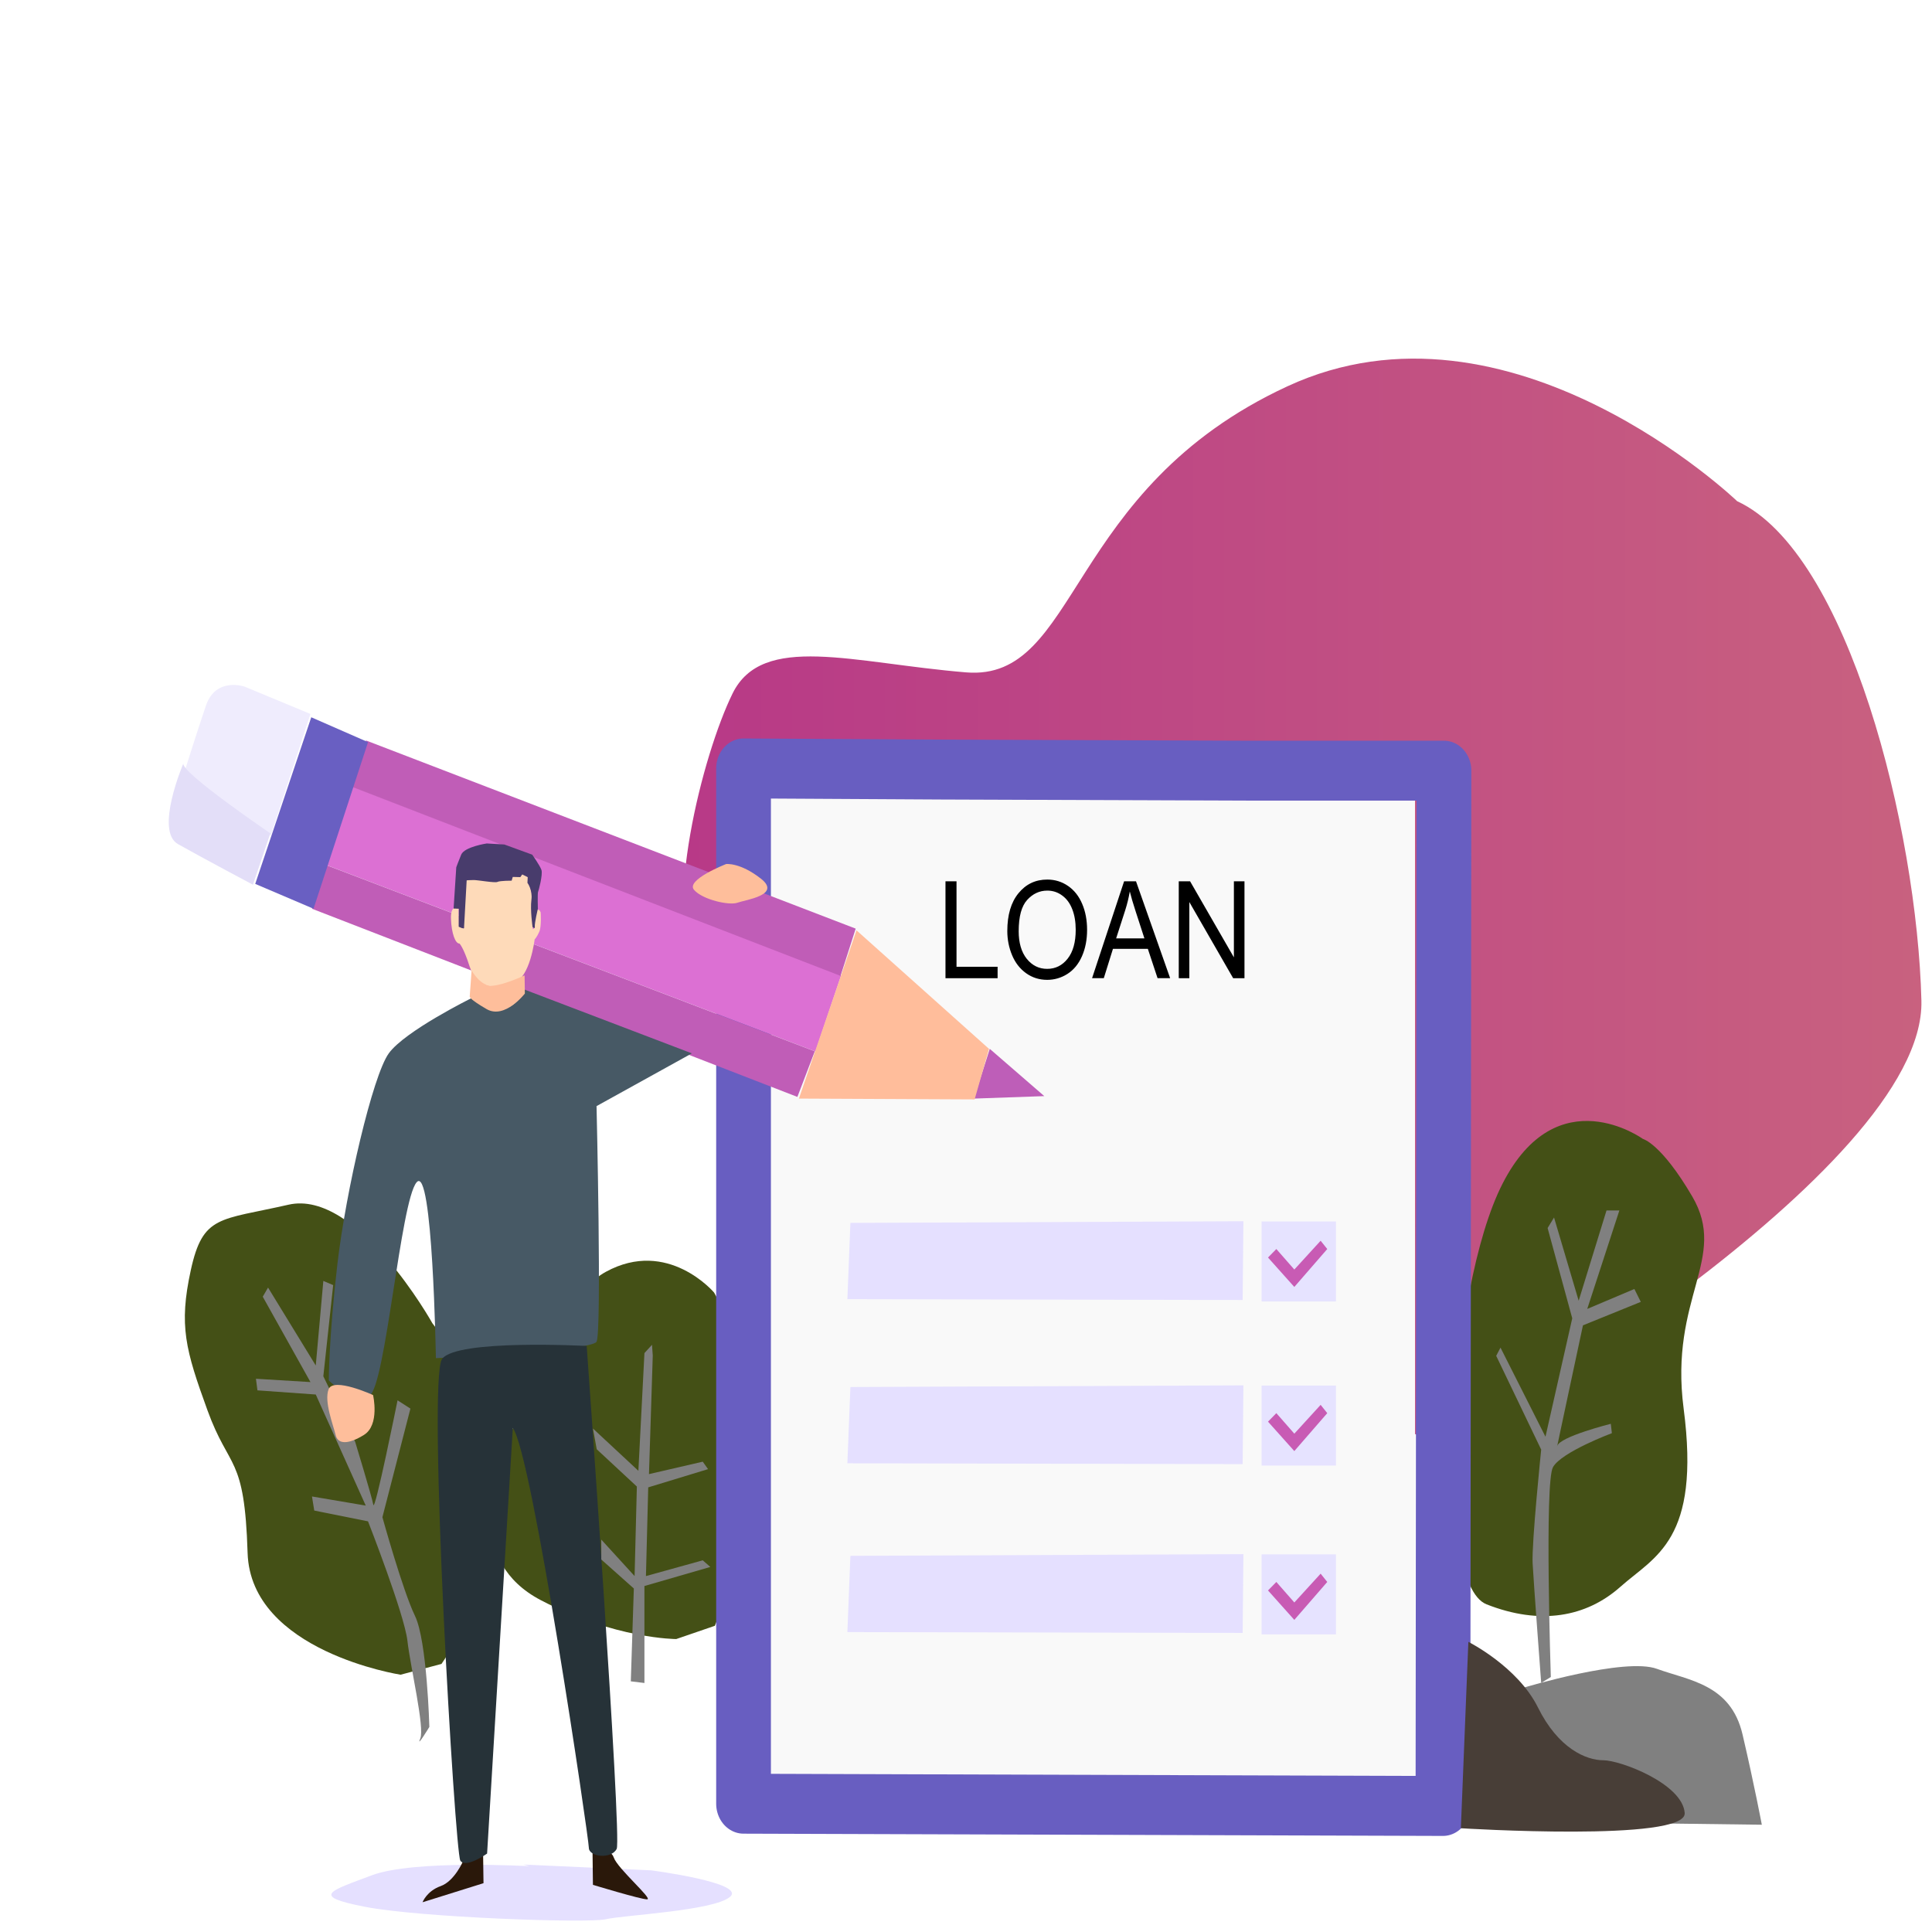 <?xml version="1.0" encoding="UTF-8" standalone="no"?>
<!-- Created with Inkscape (http://www.inkscape.org/) -->

<svg
   width="1080"
   height="1080"
   viewBox="0 0 285.75 285.75"
   version="1.1"
   id="svg1"
   xml:space="preserve"
   sodipodi:docname="Emical.svg"
   inkscape:version="1.3.2 (091e20e, 2023-11-25, custom)"
   xmlns:inkscape="http://www.inkscape.org/namespaces/inkscape"
   xmlns:sodipodi="http://sodipodi.sourceforge.net/DTD/sodipodi-0.dtd"
   xmlns:xlink="http://www.w3.org/1999/xlink"
   xmlns="http://www.w3.org/2000/svg"
   xmlns:svg="http://www.w3.org/2000/svg"><sodipodi:namedview
     id="namedview1"
     pagecolor="#ffffff"
     bordercolor="#000000"
     borderopacity="0.25"
     inkscape:showpageshadow="2"
     inkscape:pageopacity="0.0"
     inkscape:pagecheckerboard="0"
     inkscape:deskcolor="#d1d1d1"
     inkscape:zoom="0.48796296"
     inkscape:cx="534.87666"
     inkscape:cy="369.90512"
     inkscape:window-width="1366"
     inkscape:window-height="705"
     inkscape:window-x="-8"
     inkscape:window-y="-8"
     inkscape:window-maximized="1"
     inkscape:current-layer="layer1" /><defs
     id="defs1"><linearGradient
       id="linearGradient140"><stop
         style="stop-color:#b73887;stop-opacity:1;"
         offset="0"
         id="stop140" /><stop
         style="stop-color:#c9627f;stop-opacity:1;"
         offset="1"
         id="stop141" /></linearGradient><linearGradient
       xlink:href="#linearGradient140"
       id="linearGradient141"
       x1="94.074"
       y1="124.387"
       x2="271.874"
       y2="124.387"
       gradientUnits="userSpaceOnUse"
       gradientTransform="matrix(1.078,0,0,1.18,-4.764,-13.556)" /></defs><g
     id="layer1"><path
       style="fill:#445016;fill-opacity:1;stroke:none;stroke-width:8.813;stroke-linejoin:round;stroke-miterlimit:6.5;stroke-dasharray:none;stroke-opacity:1"
       d="m 63.951,195.712 c 0,0 -11.089,-19.862 -21.282,-17.532 -10.193,2.329 -12.657,1.471 -14.449,9.686 -1.792,8.214 -0.784,11.77 2.464,20.72 3.248,8.95 5.489,6.498 5.937,21.088 0.448,14.59 22.626,18.022 22.626,18.022 l 6.049,-1.594 c 0,0 10.305,-14.59 7.953,-28.198 -2.352,-13.609 -9.297,-22.191 -9.297,-22.191 z"
       id="path138" /><path
       style="fill:#445016;fill-opacity:1;stroke:none;stroke-width:8.813;stroke-linejoin:round;stroke-miterlimit:6.5;stroke-dasharray:none;stroke-opacity:1"
       d="m 105.619,191.175 c 0,0 -6.833,-8.092 -16.018,-3.065 -9.185,5.027 -16.242,30.896 -16.242,30.896 0,0 -4.368,11.892 6.609,17.655 10.977,5.762 20.05,5.762 20.05,5.762 l 5.713,-1.962 7.169,-18.145 -6.945,-30.528 z"
       id="path136" /><path
       style="fill:url(#linearGradient141);fill-opacity:1;stroke:none;stroke-width:8.813;stroke-linejoin:round;stroke-miterlimit:6.5;stroke-dasharray:none;stroke-opacity:1"
       d="m 256.936,74.132 c 0,0 -33.582,-32.25 -66.531,-16.992 -32.949,15.258 -30.731,43.693 -47.522,42.306 -16.791,-1.387 -30.097,-5.895 -34.533,3.121 -4.435,9.016 -10.455,32.596 -5.386,41.612 5.069,9.016 25.662,47.161 25.662,47.161 l 86.174,22.193 c 0,0 70.016,-40.225 69.383,-65.54 -0.634,-25.314 -10.772,-66.233 -27.246,-73.862 z"
       id="path134" /><path
       style="fill:#445016;fill-opacity:1;stroke:none;stroke-width:8.813;stroke-linejoin:round;stroke-miterlimit:6.5;stroke-dasharray:none;stroke-opacity:1"
       d="m 242.996,168.453 c 0,0 -12.673,-9.189 -20.751,6.589 -8.079,15.778 -10.297,59.124 -2.376,62.245 7.92,3.121 14.732,1.907 19.801,-2.601 5.069,-4.508 11.899,-6.834 9.346,-26.355 -2.155,-16.481 6.653,-22.193 1.267,-31.383 -4.598,-7.845 -7.287,-8.496 -7.287,-8.496 z"
       id="path133" /><g
       id="g126"
       transform="matrix(1.616,0,0,1.769,-749.587,-78.794)"><path
         style="fill:#f9f9f9;fill-opacity:1;stroke:none;stroke-width:0.026;stroke-linejoin:round;stroke-miterlimit:6.5;stroke-dasharray:none;stroke-opacity:0.984"
         d="m 534.164,110.851 h 59.199 v 82.232 h -59.003 z"
         id="path125" /><path
         style="fill:none;fill-opacity:1;stroke:#685ec1;stroke-width:5.01;stroke-linejoin:round;stroke-miterlimit:6.5;stroke-dasharray:none;stroke-opacity:1"
         d="m 595.918,195.536 -64.012,-0.189 v -86.558 l 18.074,0.094 28.335,0.094 h 17.697 z"
         id="path126" /></g><g
       id="g115"
       transform="matrix(1.616,0,0,1.769,-749.587,-78.794)"><path
         style="fill:#dc70d3;fill-opacity:1;stroke:none;stroke-width:0.026;stroke-linejoin:round;stroke-miterlimit:6.5;stroke-dasharray:none;stroke-opacity:0.984"
         d="m 540.841,126.084 -44.726,-15.78 -2.385,6.567 44.759,15.584 z"
         id="path110" /><path
         style="fill:#c05db7;fill-opacity:1;stroke:none;stroke-width:0.026;stroke-linejoin:round;stroke-miterlimit:6.5;stroke-dasharray:none;stroke-opacity:0.984"
         d="m 493.677,116.86 -1.267,3.661 44.424,15.732 1.594,-3.812 z"
         id="path112" /><path
         style="fill:#c05db7;fill-opacity:1;stroke:none;stroke-width:0.026;stroke-linejoin:round;stroke-miterlimit:6.5;stroke-dasharray:none;stroke-opacity:0.984"
         d="m 496.083,110.333 1.271,-3.881 44.817,15.732 -1.386,3.95 z"
         id="path111" /><path
         style="fill:#695fc2;fill-opacity:1;stroke:none;stroke-width:0.026;stroke-linejoin:round;stroke-miterlimit:6.5;stroke-dasharray:none;stroke-opacity:0.984"
         d="m 497.539,106.591 -4.99,13.93 -5.336,-2.079 5.129,-13.93 z"
         id="path113" /><path
         style="fill:#efecfd;fill-opacity:1;stroke:none;stroke-width:0.026;stroke-linejoin:round;stroke-miterlimit:6.5;stroke-dasharray:none;stroke-opacity:0.984"
         d="m 492.265,104.234 -6.03,-2.287 c 0,0 -2.634,-0.832 -3.535,1.594 -0.901,2.426 -1.941,5.475 -1.941,5.475 0,0 0.277,2.703 3.257,3.812 2.98,1.109 4.643,1.525 4.643,1.525 z"
         id="path114" /><path
         style="fill:#e3def8;fill-opacity:1;stroke:none;stroke-width:0.026;stroke-linejoin:round;stroke-miterlimit:6.5;stroke-dasharray:none;stroke-opacity:0.984"
         d="m 480.628,108.393 c 0,0 -2.634,5.614 -0.485,6.723 2.148,1.109 6.861,3.396 6.861,3.396 l 1.594,-4.297 c 0,0 -8.039,-4.99 -7.97,-5.822 z"
         id="path115" /></g><path
       style="fill:#808080;fill-opacity:1;stroke:none;stroke-width:8.813;stroke-linejoin:round;stroke-miterlimit:6.5;stroke-dasharray:none;stroke-opacity:1"
       d="m 63.503,255.419 c 0,0 -0.336,-12.751 -2.128,-16.429 -1.792,-3.678 -4.816,-14.59 -4.816,-14.59 l 4.144,-16.061 -1.904,-1.226 c 0,0 -3.36,16.674 -3.584,15.448 -0.224,-1.226 -2.688,-9.318 -2.688,-9.318 l -4.705,-9.686 1.456,-13.486 -1.456,-0.613 -1.12,12.505 -7.057,-11.525 -0.784,1.349 7.057,12.628 -8.065,-0.49 0.224,1.716 8.625,0.613 7.393,16.429 -7.953,-1.349 0.336,2.084 7.953,1.594 c 0,0 5.377,13.731 5.825,17.655 0.448,3.923 2.576,12.873 1.904,14.467 -0.672,1.594 1.344,-1.716 1.344,-1.716 z"
       id="path137" /><path
       style="fill:#475965;fill-opacity:1;stroke:none;stroke-width:0.045;stroke-linejoin:round;stroke-miterlimit:6.5;stroke-dasharray:none;stroke-opacity:0.984"
       d="m 69.698,147.647 c 0,0 -9.821,4.855 -12.197,8.149 -2.376,3.294 -6.336,20.286 -7.604,31.209 -1.267,10.923 -1.267,17.165 -1.267,17.165 0,0 3.643,3.641 6.019,2.254 2.376,-1.387 4.594,-28.782 6.97,-31.556 2.376,-2.774 2.851,26.008 2.851,26.008 0,0 22.969,-1.04 23.761,-2.427 0.792,-1.387 0,-34.85 0,-34.85 l 14.098,-7.802 -24.712,-9.421 c 0,0 -1.267,3.006 -3.802,2.832 -2.535,-0.173 -4.119,-1.56 -4.119,-1.56 z"
       id="path98" /><path
       style="fill:#e5e0ff;fill-opacity:1;stroke:none;stroke-width:0.045;stroke-linejoin:round;stroke-miterlimit:6.5;stroke-dasharray:none;stroke-opacity:0.984"
       d="m 78.288,276.016 c 0,0 -17.138,-0.981 -23.298,1.349 -6.161,2.329 -9.185,3.065 -1.008,4.659 8.177,1.594 33.043,2.452 35.62,1.839 2.576,-0.613 15.906,-1.226 18.37,-3.31 2.464,-2.084 -11.649,-3.923 -11.649,-3.923 l -18.93,-0.858 z"
       id="path102" /><path
       style="fill:#2a180a;fill-opacity:1;stroke:none;stroke-width:0.045;stroke-linejoin:round;stroke-miterlimit:6.5;stroke-dasharray:none;stroke-opacity:0.984"
       d="m 68.543,275.158 c 0,0 -1.288,3.065 -3.36,3.801 -2.072,0.736 -2.688,2.391 -2.688,2.391 l 9.017,-2.82 -0.056,-4.046 z"
       id="path100" /><path
       style="fill:#2a180a;fill-opacity:1;stroke:none;stroke-width:0.045;stroke-linejoin:round;stroke-miterlimit:6.5;stroke-dasharray:none;stroke-opacity:0.984"
       d="m 87.641,274.116 0.056,4.659 c 0,0 7.057,2.146 8.009,2.146 0.952,0 -4.368,-4.536 -4.928,-6.191 -0.56,-1.655 -3.136,-0.613 -3.136,-0.613 z"
       id="path101" /><path
       style="fill:#263238;fill-opacity:1;stroke:none;stroke-width:0.045;stroke-linejoin:round;stroke-miterlimit:6.5;stroke-dasharray:none;stroke-opacity:0.984"
       d="m 75.845,211.21 -3.802,62.939 c 0,0 -3.168,2.254 -3.96,1.04 -0.792,-1.214 -4.911,-71.261 -2.693,-74.209 2.218,-2.948 21.385,-1.907 21.385,-1.907 0,0 5.227,72.822 4.435,74.382 -0.792,1.56 -4.119,1.214 -4.119,-0.173 0,-1.387 -8.396,-58.431 -11.247,-62.072 z"
       id="path99" /><path
       style="fill:#febe9b;fill-opacity:1;stroke:none;stroke-width:0.045;stroke-linejoin:round;stroke-miterlimit:6.5;stroke-dasharray:none;stroke-opacity:0.984"
       d="m 107.399,127.795 c 0,0 -6.02,2.341 -4.752,3.814 1.267,1.474 5.227,2.341 6.416,1.907 1.188,-0.433 6.574,-1.127 3.485,-3.554 -3.089,-2.427 -5.148,-2.167 -5.148,-2.167 z"
       id="path106" /><g
       id="g133"
       transform="matrix(1.616,0,0,1.769,-749.587,-78.794)"><g
         id="g105"><path
           style="fill:#fedab9;fill-opacity:1;stroke:none;stroke-width:0.026;stroke-linejoin:round;stroke-miterlimit:6.5;stroke-dasharray:none;stroke-opacity:0.984"
           d="m 512.786,123.085 c 0,0 -0.416,3.205 -1.906,3.639 -1.647,0.479 -3.379,0.52 -4.054,-1.403 -0.56,-1.595 -0.918,-1.889 -0.918,-1.889 -0.37,0.017 -0.734,-0.832 -0.78,-2.079 -0.046,-1.27 0.693,-0.866 0.693,-0.866 l 0.035,1.49 c 0,0 0.485,0.312 0.45,0.104 -0.035,-0.208 -0.259,-1.947 -0.191,-2.755 0.069,-0.814 0.104,-1.299 0.104,-1.299 0,0 1.108,-0.012 2.807,0.035 1.906,0.052 2.963,-0.797 2.963,-0.797 l 0.485,1.837 c 0,0 0.142,0.489 0.173,1.196 0.035,0.78 -0.035,1.923 -0.035,1.923 l 0.121,-0.035 c 0,0 -0.121,-1.005 0.156,-1.421 0.277,-0.416 0.45,0.069 0.45,0.069 0,0 0.087,1.144 -0.121,1.594 -0.208,0.45 -0.433,0.658 -0.433,0.658 z"
           id="path103" /><path
           style="fill:#483c6c;fill-opacity:1;stroke:none;stroke-width:0.026;stroke-linejoin:round;stroke-miterlimit:6.5;stroke-dasharray:none;stroke-opacity:0.984"
           d="m 508.402,115.063 c 0,0 -2.044,0.277 -2.339,0.936 -0.295,0.658 -0.45,1.057 -0.45,1.057 l -0.243,3.448 0.485,0.017 -0.017,1.507 c 0,0 0.485,0.208 0.485,0.104 0,-0.104 0.243,-3.985 0.243,-3.985 0,0 0.251,-0.026 0.65,-0.026 0.398,0 1.941,0.26 2.166,0.156 0.225,-0.104 1.299,-0.104 1.299,-0.104 l 0.104,-0.312 0.693,0.017 0.173,-0.225 0.502,0.225 -0.026,0.476 c 0,0 0.485,0.589 0.364,1.421 -0.121,0.832 0.104,2.27 0.104,2.27 0,0 0.243,0.225 0.208,-0.035 -0.035,-0.26 0.277,-1.49 0.277,-1.49 0,0 -0.035,-1.317 0.018,-1.403 0.052,-0.087 0.45,-1.455 0.312,-1.837 -0.139,-0.381 -0.849,-1.282 -0.849,-1.282 l -2.547,-0.849 z"
           id="path104" /><path
           style="fill:#febe9b;fill-opacity:1;stroke:none;stroke-width:0.026;stroke-linejoin:round;stroke-miterlimit:6.5;stroke-dasharray:none;stroke-opacity:0.984"
           d="m 507.015,125.676 c 0,0 0.809,1.356 1.911,1.282 1.103,-0.073 2.94,-0.866 2.94,-0.866 l 0.025,1.519 c 0,0 -1.838,2.181 -3.504,1.299 -1.666,-0.882 -1.544,-1.054 -1.544,-1.054 z"
           id="path105" /></g><path
         style="fill:#febe9b;fill-opacity:1;stroke:none;stroke-width:0.026;stroke-linejoin:round;stroke-miterlimit:6.5;stroke-dasharray:none;stroke-opacity:0.984"
         d="m 497.998,161.18 c 0,0 0.637,2.499 -0.833,3.332 -1.47,0.833 -2.401,0.784 -2.597,0 -0.196,-0.784 -1.078,-2.793 -0.637,-3.822 0.441,-1.029 4.067,0.49 4.067,0.49 z"
         id="path107" /></g><path
       style="fill:#be5eb8;fill-opacity:1;stroke:none;stroke-width:0.045;stroke-linejoin:round;stroke-miterlimit:6.5;stroke-dasharray:none;stroke-opacity:0.984"
       d="m 146.391,155.131 8.065,6.988 -10.417,0.368 z"
       id="path108" /><path
       style="fill:#ffbd9b;fill-opacity:1;stroke:none;stroke-width:0.045;stroke-linejoin:round;stroke-miterlimit:6.5;stroke-dasharray:none;stroke-opacity:0.984"
       d="m 126.677,137.598 -8.513,24.888 25.987,0.123 2.128,-7.479 z"
       id="path109" /><g
       id="g118"
       transform="matrix(1.616,0,0,1.769,-749.587,-78.794)"><path
         style="fill:#e5e0ff;fill-opacity:1;stroke:none;stroke-width:0.026;stroke-linejoin:round;stroke-miterlimit:6.5;stroke-dasharray:none;stroke-opacity:0.984"
         d="m 541.686,146.787 35.969,-0.139 -0.069,6.584 -36.177,-0.069 z"
         id="path116" /><path
         style="fill:#e6e3ff;fill-opacity:1;stroke:none;stroke-width:0.026;stroke-linejoin:round;stroke-miterlimit:6.5;stroke-dasharray:none;stroke-opacity:0.984"
         d="m 579.318,146.666 h 6.809 v 6.688 h -6.809 z"
         id="path118" /><path
         style="fill:#c85bb4;fill-opacity:1;stroke:none;stroke-width:0.026;stroke-linejoin:round;stroke-miterlimit:6.5;stroke-dasharray:none;stroke-opacity:0.984"
         d="m 580.67,148.971 1.646,1.715 2.408,-2.408 0.606,0.693 -3.015,3.171 -2.408,-2.46 z"
         id="path117" /></g><g
       id="g121"
       transform="matrix(1.616,0,0,1.769,-749.587,-54.52)"><path
         style="fill:#e5e0ff;fill-opacity:1;stroke:none;stroke-width:0.026;stroke-linejoin:round;stroke-miterlimit:6.5;stroke-dasharray:none;stroke-opacity:0.984"
         d="m 541.686,146.787 35.969,-0.139 -0.069,6.584 -36.177,-0.069 z"
         id="path119" /><path
         style="fill:#e6e3ff;fill-opacity:1;stroke:none;stroke-width:0.026;stroke-linejoin:round;stroke-miterlimit:6.5;stroke-dasharray:none;stroke-opacity:0.984"
         d="m 579.318,146.666 h 6.809 v 6.688 h -6.809 z"
         id="path120" /><path
         style="fill:#c85bb4;fill-opacity:1;stroke:none;stroke-width:0.026;stroke-linejoin:round;stroke-miterlimit:6.5;stroke-dasharray:none;stroke-opacity:0.984"
         d="m 580.67,148.971 1.646,1.715 2.408,-2.408 0.606,0.693 -3.015,3.171 -2.408,-2.46 z"
         id="path121" /></g><g
       id="g124"
       transform="matrix(1.616,0,0,1.769,-749.587,-29.553)"><path
         style="fill:#e5e0ff;fill-opacity:1;stroke:none;stroke-width:0.026;stroke-linejoin:round;stroke-miterlimit:6.5;stroke-dasharray:none;stroke-opacity:0.984"
         d="m 541.686,146.787 35.969,-0.139 -0.069,6.584 -36.177,-0.069 z"
         id="path122" /><path
         style="fill:#e6e3ff;fill-opacity:1;stroke:none;stroke-width:0.026;stroke-linejoin:round;stroke-miterlimit:6.5;stroke-dasharray:none;stroke-opacity:0.984"
         d="m 579.318,146.666 h 6.809 v 6.688 h -6.809 z"
         id="path123" /><path
         style="fill:#c85bb4;fill-opacity:1;stroke:none;stroke-width:0.026;stroke-linejoin:round;stroke-miterlimit:6.5;stroke-dasharray:none;stroke-opacity:0.984"
         d="m 580.67,148.971 1.646,1.715 2.408,-2.408 0.606,0.693 -3.015,3.171 -2.408,-2.46 z"
         id="path124" /></g><path
       style="fill:#808080;fill-opacity:1;stroke:none;stroke-width:8.813;stroke-linejoin:round;stroke-miterlimit:6.5;stroke-dasharray:none;stroke-opacity:1"
       d="m 260.58,269.884 -13.465,-0.173 -24.712,-14.391 3.01,-5.722 c 0,0 14.89,-4.508 19.643,-2.774 4.752,1.734 10.93,2.254 12.673,9.71 1.742,7.456 2.851,13.351 2.851,13.351 z"
       id="path131" /><path
       style="fill:#483e37;fill-opacity:1;stroke:none;stroke-width:8.813;stroke-linejoin:round;stroke-miterlimit:6.5;stroke-dasharray:none;stroke-opacity:1"
       d="m 217.176,242.836 c 0,0 7.287,3.641 10.296,9.71 3.01,6.068 7.128,7.802 9.663,7.802 2.535,0 11.722,3.468 12.039,7.802 0.317,4.335 -33.107,2.254 -33.107,2.254 z"
       id="path130" /><path
       style="fill:#808080;fill-opacity:1;stroke:none;stroke-width:8.813;stroke-linejoin:round;stroke-miterlimit:6.5;stroke-dasharray:none;stroke-opacity:1"
       d="m 229.373,248.037 c 0,0 -0.95,-28.782 0.317,-31.036 1.267,-2.254 8.712,-5.028 8.712,-5.028 l -0.158,-1.387 c 0,0 -7.604,1.907 -7.92,3.294 -0.317,1.387 3.802,-17.859 3.802,-17.859 l 8.554,-3.468 -0.95,-1.907 -6.97,2.948 4.752,-14.564 h -1.901 l -4.119,13.351 -3.643,-12.31 -0.95,1.56 3.643,13.351 -3.96,17.512 -6.653,-13.177 -0.634,1.214 6.653,13.871 c 0,0 -1.426,13.871 -1.267,16.818 0.158,2.948 1.267,17.685 1.267,17.685 z"
       id="path132" /><path
       style="fill:#808080;fill-opacity:1;stroke:none;stroke-width:8.813;stroke-linejoin:round;stroke-miterlimit:6.5;stroke-dasharray:none;stroke-opacity:1"
       d="m 95.314,234.577 v 14.344 l -2.016,-0.245 0.448,-13.731 -4.816,-4.291 v -2.942 l 4.928,5.394 0.336,-13.241 -5.937,-5.517 -0.56,-3.065 6.721,6.253 0.896,-17.409 1.12,-1.226 0.112,1.594 -0.56,17.532 7.953,-1.839 0.784,1.103 -8.849,2.697 -0.336,13.118 8.401,-2.329 1.12,0.981 z"
       id="path135" /><path
       d="M 150.69,134.21 V 120.914 h 1.759 v 11.727 h 6.548 v 1.569 z m 9.854,-6.476 q 0,-3.31 1.778,-5.179 1.778,-1.877 4.589,-1.877 1.841,0 3.319,0.88 1.478,0.88 2.249,2.458 0.78,1.569 0.78,3.564 0,2.022 -0.816,3.619 -0.816,1.596 -2.313,2.422 -1.496,0.816 -3.229,0.816 -1.877,0 -3.356,-0.907 -1.478,-0.907 -2.24,-2.476 -0.762,-1.569 -0.762,-3.319 z m 1.814,0.027 q 0,2.403 1.288,3.791 1.297,1.379 3.247,1.379 1.986,0 3.265,-1.397 1.288,-1.397 1.288,-3.963 0,-1.623 -0.553,-2.83 -0.544,-1.215 -1.605,-1.877 -1.052,-0.671 -2.367,-0.671 -1.868,0 -3.22,1.288 -1.342,1.279 -1.342,4.281 z m 11.695,6.448 5.106,-13.296 h 1.895 l 5.442,13.296 h -2.004 l -1.551,-4.027 h -5.559 l -1.46,4.027 z m 3.836,-5.46 h 4.507 l -1.388,-3.682 q -0.635,-1.678 -0.943,-2.757 -0.254,1.279 -0.716,2.539 z m 9.98,5.46 V 120.914 h 1.805 l 6.983,10.439 V 120.914 h 1.687 v 13.296 h -1.805 l -6.983,-10.448 v 10.448 z"
       id="text138"
       style="font-size:18.574px;font-family:Arial;-inkscape-font-specification:'Arial, ';letter-spacing:-0.014px;word-spacing:-0.014px;stroke-width:6.855;stroke-linejoin:round;stroke-miterlimit:6.5"
       transform="scale(0.928,1.078)"
       aria-label="LOAN" /></g></svg>
